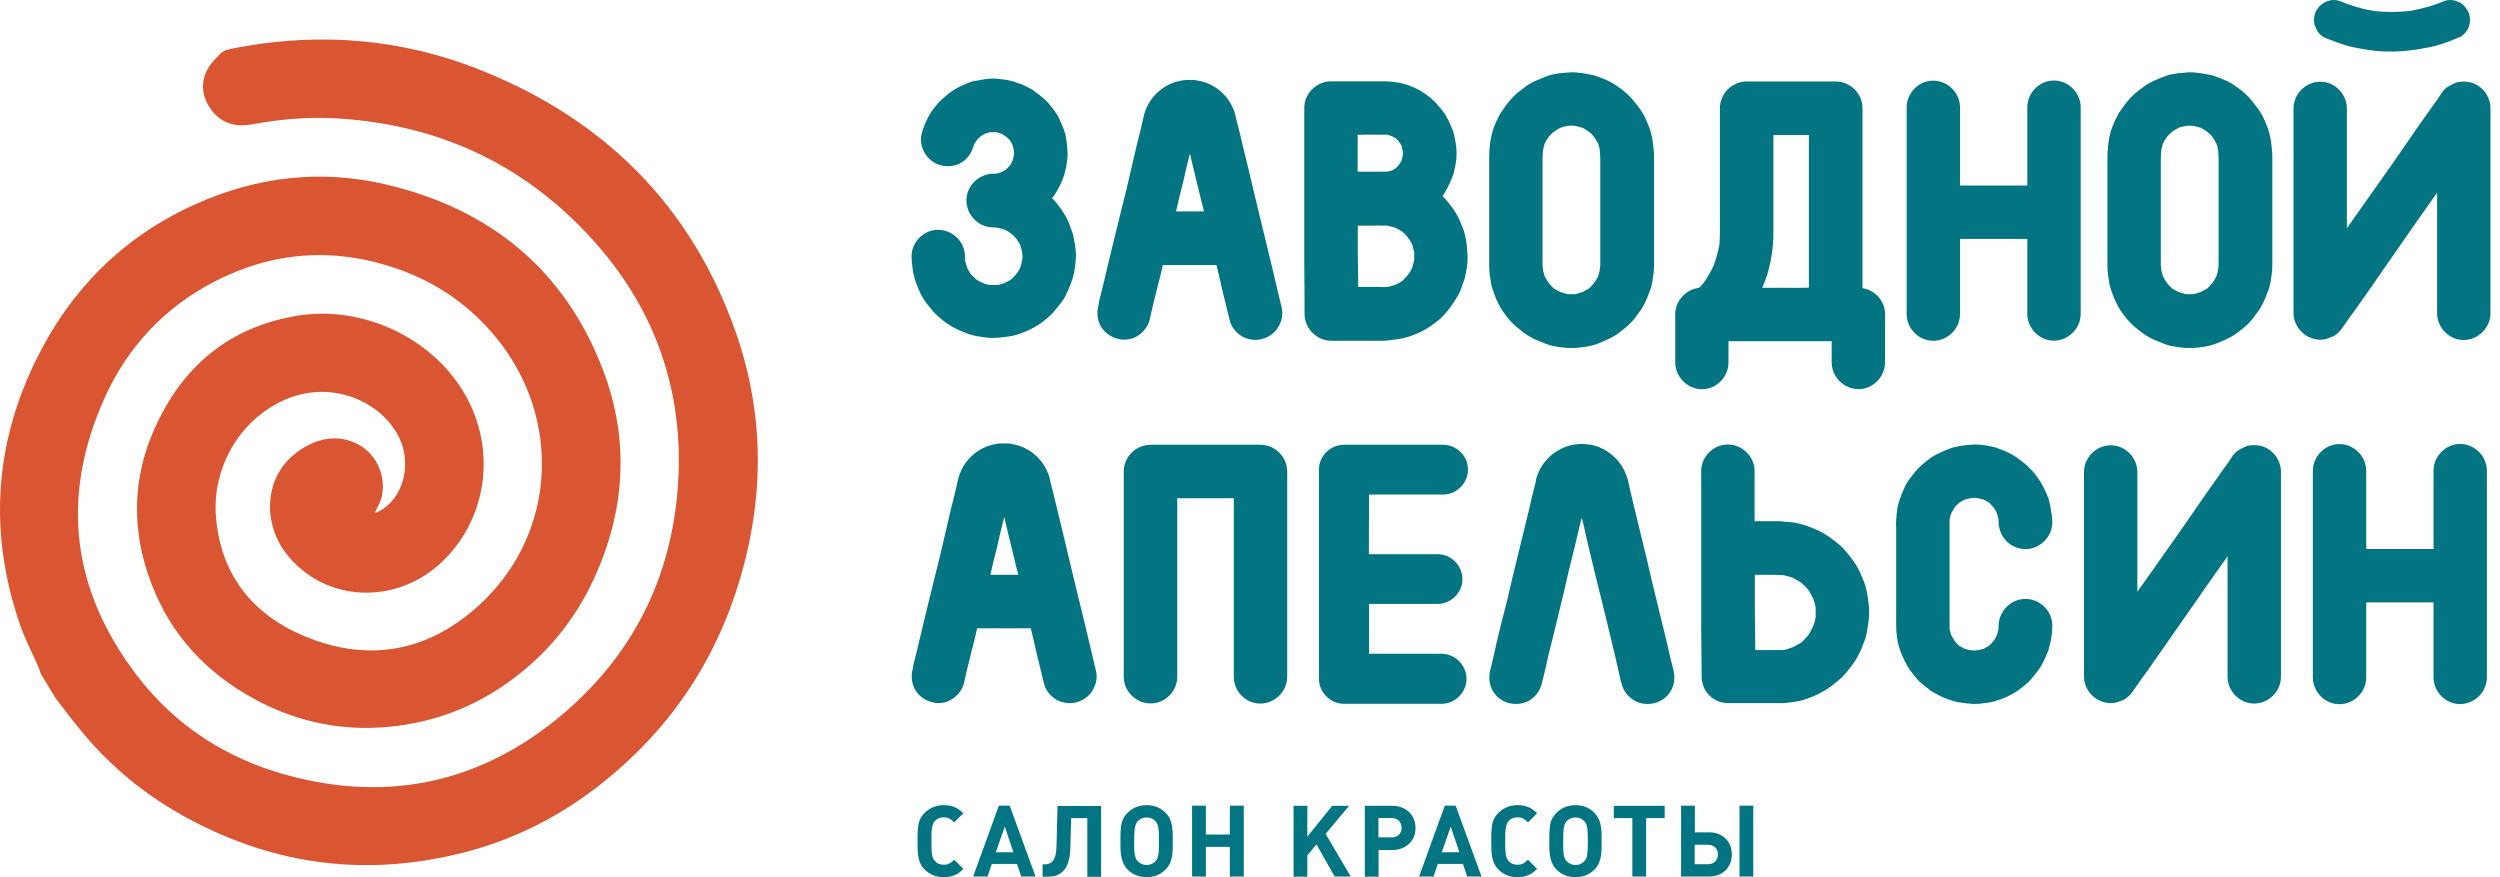 <?xml version="1.0" encoding="UTF-8"?> <svg xmlns="http://www.w3.org/2000/svg" width="114" height="40" viewBox="0 0 114 40" fill="none"> <path d="M2.516 31.81C2.298 31.448 2.081 31.086 1.863 30.729C1.827 30.621 1.797 30.512 1.749 30.409C1.465 29.757 1.126 29.117 0.897 28.44C-0.492 24.37 -0.275 20.378 1.598 16.506C3.18 13.239 5.596 10.793 8.936 9.301C11.738 8.045 14.661 7.713 17.633 8.419C22.349 9.536 25.756 12.296 27.501 16.881C28.709 20.057 28.516 23.246 27.109 26.338C26.209 28.313 24.868 29.926 23.086 31.176C21.588 32.227 19.94 32.861 18.14 33.097C15.833 33.399 13.646 32.988 11.605 31.877C9.407 30.687 7.794 28.954 6.9 26.604C5.994 24.225 6.012 21.833 7.063 19.508C8.338 16.681 10.476 14.894 13.592 14.392C16.437 13.933 19.632 15.31 21.172 17.931C22.676 20.492 22.235 23.76 20.024 25.741C18.019 27.54 14.867 27.504 13.085 25.288C12.016 23.953 12.004 21.887 13.393 20.74C14.268 20.015 15.362 19.713 16.395 20.299C17.391 20.867 17.777 22.244 17.174 23.204C17.143 23.246 17.131 23.301 17.095 23.397C17.204 23.349 17.264 23.331 17.312 23.301C18.394 22.715 18.786 21.175 18.212 19.973C17.415 18.306 15.06 17.231 12.849 18.294C10.874 19.236 9.666 21.38 9.848 23.572C10.065 26.212 11.514 28.024 13.894 29.014C16.926 30.276 19.716 29.66 22.047 27.407C25.357 24.207 25.599 19.091 22.682 15.467C21.468 13.957 19.928 12.882 18.092 12.248C15.223 11.258 12.427 11.463 9.745 12.858C7.486 14.036 5.819 15.824 4.774 18.137C2.745 22.642 3.252 26.894 6.254 30.814C7.999 33.091 10.319 34.589 13.079 35.343C17.784 36.63 22.053 35.658 25.738 32.499C29.059 29.654 30.787 25.94 30.944 21.561C31.089 17.472 29.724 13.885 26.97 10.871C23.799 7.398 19.813 5.605 15.12 5.387C13.888 5.333 12.662 5.454 11.448 5.677C10.681 5.816 10.017 5.587 9.576 4.922C9.189 4.348 9.147 3.714 9.491 3.104C9.636 2.845 9.878 2.645 10.077 2.416C10.15 2.374 10.222 2.331 10.294 2.283C10.518 2.235 10.741 2.18 10.965 2.144C14.691 1.468 18.339 1.782 21.854 3.171C27.507 5.411 31.493 9.331 33.535 15.105C34.67 18.312 34.851 21.61 34.121 24.931C33.124 29.473 30.799 33.187 27.078 36.002C25.152 37.457 23.014 38.46 20.664 38.991C16.304 39.988 12.173 39.348 8.283 37.161C6.459 36.135 4.883 34.812 3.572 33.169C3.21 32.728 2.866 32.269 2.516 31.81Z" fill="#DA5532"></path> <path d="M41.966 13.366C41.881 13.172 41.785 12.955 41.718 12.743C41.688 12.629 41.652 12.496 41.634 12.387C41.604 12.158 41.567 11.928 41.567 11.687C41.567 11.034 42.123 10.479 42.775 10.479C43.446 10.479 44.001 11.034 44.001 11.687C44.001 11.753 44.001 11.801 44.001 11.868C44.032 11.982 44.068 12.097 44.098 12.194C44.146 12.309 44.213 12.405 44.261 12.49C44.346 12.574 44.424 12.653 44.509 12.737C44.605 12.804 44.702 12.852 44.805 12.9C44.901 12.949 45.016 12.967 45.131 12.997C45.245 12.997 45.36 12.997 45.493 12.997C45.608 12.967 45.705 12.949 45.819 12.9C45.916 12.852 46.013 12.804 46.115 12.737C46.2 12.653 46.278 12.574 46.345 12.49C46.411 12.405 46.477 12.309 46.526 12.194C46.556 12.097 46.592 11.982 46.61 11.868C46.629 11.753 46.629 11.638 46.61 11.524C46.592 11.409 46.562 11.294 46.526 11.179C46.477 11.083 46.411 10.986 46.345 10.883C46.278 10.799 46.2 10.72 46.115 10.654C46.019 10.587 45.922 10.521 45.819 10.473C45.705 10.442 45.608 10.406 45.493 10.388C45.427 10.388 45.36 10.37 45.312 10.37C45.119 10.37 44.919 10.322 44.738 10.237C44.346 10.026 44.068 9.615 44.068 9.144C44.068 8.473 44.623 7.936 45.294 7.918C45.324 7.918 45.378 7.918 45.427 7.918C45.511 7.9 45.572 7.888 45.656 7.851C45.741 7.821 45.801 7.767 45.868 7.737C45.934 7.67 45.982 7.622 46.049 7.555C46.097 7.489 46.133 7.423 46.163 7.344C46.194 7.26 46.212 7.181 46.23 7.096C46.248 7.012 46.248 6.933 46.23 6.849C46.212 6.764 46.2 6.686 46.163 6.601C46.133 6.535 46.097 6.456 46.049 6.39C45.982 6.323 45.934 6.275 45.868 6.227C45.801 6.178 45.735 6.13 45.656 6.094C45.572 6.064 45.511 6.046 45.427 6.027C45.33 6.027 45.245 6.027 45.167 6.027C45.082 6.046 45.004 6.058 44.919 6.094C44.853 6.124 44.774 6.178 44.708 6.227C44.66 6.275 44.593 6.323 44.545 6.39C44.497 6.456 44.448 6.535 44.412 6.601C44.412 6.631 44.394 6.65 44.382 6.686C44.297 6.994 44.104 7.26 43.826 7.423C43.548 7.586 43.204 7.616 42.896 7.537C42.262 7.374 41.851 6.674 42.044 6.034C42.111 5.804 42.208 5.575 42.322 5.345C42.437 5.134 42.582 4.934 42.745 4.741C42.83 4.644 42.908 4.56 43.005 4.481C43.168 4.336 43.349 4.185 43.542 4.071C43.736 3.956 43.953 3.859 44.164 3.775C44.279 3.726 44.412 3.69 44.539 3.678C44.768 3.63 44.998 3.594 45.239 3.581C45.469 3.581 45.698 3.612 45.928 3.648C46.061 3.678 46.176 3.696 46.29 3.745C46.502 3.811 46.713 3.889 46.912 4.004C47.027 4.053 47.124 4.119 47.22 4.197C47.383 4.33 47.565 4.457 47.728 4.62C47.873 4.765 48.006 4.946 48.138 5.128C48.205 5.224 48.271 5.339 48.32 5.454C48.404 5.647 48.501 5.864 48.567 6.076C48.616 6.287 48.652 6.517 48.664 6.746C48.682 6.879 48.682 7.006 48.682 7.139C48.652 7.368 48.634 7.598 48.567 7.827C48.519 8.039 48.422 8.25 48.338 8.449C48.289 8.564 48.223 8.661 48.157 8.775C48.108 8.86 48.042 8.957 47.975 9.035C48.157 9.216 48.32 9.428 48.465 9.657C48.531 9.754 48.597 9.851 48.646 9.965C48.742 10.159 48.827 10.376 48.893 10.587C48.942 10.702 48.96 10.835 48.978 10.944C49.026 11.173 49.062 11.403 49.062 11.632C49.062 11.88 49.032 12.103 48.996 12.333C48.978 12.447 48.948 12.58 48.911 12.695C48.845 12.906 48.767 13.118 48.664 13.317C48.615 13.432 48.567 13.547 48.501 13.643C48.368 13.825 48.241 14 48.09 14.169C48.024 14.265 47.927 14.35 47.843 14.428C47.583 14.658 47.305 14.869 46.991 15.014C46.683 15.159 46.357 15.292 46.013 15.341C45.783 15.371 45.553 15.407 45.324 15.407C45.094 15.425 44.865 15.377 44.623 15.341C44.279 15.292 43.953 15.159 43.645 15.014C43.337 14.882 43.059 14.67 42.793 14.441C42.709 14.356 42.612 14.277 42.546 14.193C42.401 14.012 42.25 13.849 42.135 13.668C42.081 13.577 42.014 13.48 41.966 13.366Z" fill="#037482"></path> <path d="M50.935 15.437C50.627 15.353 50.361 15.159 50.198 14.882C50.035 14.585 50.005 14.259 50.083 13.951C50.101 13.885 50.113 13.819 50.113 13.758C50.21 13.384 50.307 13.009 50.391 12.629C50.536 12.007 50.687 11.403 50.832 10.799C51.013 10.08 51.176 9.379 51.358 8.673C51.521 8.002 51.666 7.32 51.829 6.65C51.943 6.227 52.04 5.798 52.137 5.375C52.155 5.327 52.167 5.279 52.167 5.23C52.185 5.2 52.185 5.182 52.197 5.146C52.427 4.397 53.079 3.805 53.864 3.678C53.979 3.648 54.075 3.648 54.172 3.648C54.22 3.648 54.269 3.648 54.317 3.648C54.432 3.648 54.528 3.648 54.625 3.678C55.44 3.811 56.093 4.415 56.322 5.2C56.322 5.23 56.34 5.266 56.34 5.297C56.358 5.327 56.358 5.345 56.358 5.381C56.407 5.544 56.443 5.726 56.491 5.889C56.636 6.511 56.787 7.115 56.932 7.719C57.095 8.437 57.276 9.138 57.439 9.844C57.602 10.515 57.766 11.185 57.929 11.856C58.043 12.363 58.176 12.87 58.285 13.36C58.333 13.553 58.382 13.77 58.43 13.963C58.514 14.271 58.478 14.598 58.297 14.893C58.152 15.171 57.874 15.365 57.578 15.449C57.27 15.546 56.926 15.498 56.63 15.334C56.37 15.171 56.141 14.912 56.074 14.598C56.056 14.531 56.044 14.483 56.026 14.416C55.942 14.042 55.845 13.668 55.748 13.275C55.664 12.882 55.567 12.472 55.471 12.085C55.44 12.085 55.404 12.085 55.374 12.085C54.685 12.085 54.003 12.085 53.302 12.085C53.218 12.085 53.121 12.085 53.025 12.085C52.994 12.23 52.958 12.363 52.928 12.508C52.795 13.015 52.68 13.504 52.553 14.012C52.505 14.205 52.469 14.404 52.42 14.598C52.336 14.906 52.125 15.171 51.847 15.334C51.587 15.485 51.243 15.54 50.935 15.437ZM54.788 9.639C54.818 9.639 54.855 9.639 54.903 9.639C54.873 9.524 54.855 9.428 54.818 9.313C54.655 8.643 54.492 7.972 54.329 7.302C54.311 7.205 54.281 7.109 54.263 6.994C54.148 7.453 54.033 7.906 53.936 8.365C53.822 8.788 53.725 9.216 53.628 9.639C54.021 9.639 54.395 9.639 54.788 9.639Z" fill="#037482"></path> <path d="M59.475 12.043C59.475 11.832 59.475 11.602 59.475 11.391C59.475 10.865 59.475 10.346 59.475 9.82C59.475 9.083 59.475 8.365 59.475 7.646C59.475 7.012 59.475 6.372 59.475 5.75C59.475 5.472 59.475 5.194 59.475 4.916C59.475 4.264 60.031 3.708 60.701 3.708C61.16 3.708 61.613 3.708 62.09 3.708C62.386 3.708 62.676 3.708 62.99 3.708C63.038 3.708 63.087 3.708 63.135 3.708C63.364 3.708 63.594 3.738 63.823 3.775C63.956 3.805 64.071 3.841 64.18 3.871C64.391 3.956 64.602 4.034 64.784 4.149C64.977 4.264 65.158 4.397 65.321 4.542C65.406 4.626 65.502 4.705 65.569 4.801C65.714 4.965 65.865 5.146 65.961 5.327C66.076 5.52 66.155 5.738 66.239 5.931C66.287 6.064 66.324 6.178 66.336 6.293C66.384 6.523 66.42 6.764 66.42 6.994C66.42 7.223 66.39 7.453 66.336 7.682C66.318 7.797 66.287 7.93 66.239 8.039C66.155 8.25 66.076 8.449 65.961 8.643C65.913 8.739 65.847 8.836 65.78 8.939C65.78 8.939 65.78 8.939 65.798 8.957C65.943 9.102 66.076 9.283 66.221 9.464C66.287 9.561 66.354 9.657 66.414 9.76C66.529 9.953 66.608 10.171 66.692 10.364C66.74 10.479 66.777 10.593 66.807 10.726C66.855 10.938 66.891 11.185 66.903 11.415C66.922 11.53 66.922 11.662 66.922 11.789C66.922 12.019 66.891 12.248 66.837 12.478C66.819 12.611 66.789 12.725 66.74 12.84C66.674 13.052 66.596 13.263 66.493 13.462C66.426 13.577 66.36 13.674 66.299 13.77C66.118 14.048 65.907 14.326 65.647 14.555C65.388 14.767 65.11 14.978 64.796 15.129C64.47 15.274 64.162 15.407 63.799 15.455C63.551 15.485 63.31 15.54 63.05 15.54C62.803 15.54 62.561 15.54 62.313 15.54C61.776 15.54 61.251 15.54 60.713 15.54C60.387 15.54 60.079 15.407 59.849 15.177C59.62 14.948 59.487 14.64 59.487 14.314C59.487 14.217 59.487 14.12 59.487 14.036C59.493 13.366 59.475 12.695 59.475 12.043ZM61.909 6.148C61.909 6.215 61.909 6.281 61.909 6.36C61.909 6.849 61.909 7.338 61.909 7.827C62.09 7.827 62.253 7.827 62.434 7.827C62.646 7.827 62.875 7.827 63.087 7.827C63.105 7.827 63.117 7.827 63.135 7.827C63.183 7.827 63.219 7.827 63.25 7.827C63.316 7.809 63.395 7.797 63.461 7.779C63.527 7.749 63.594 7.694 63.654 7.664C63.703 7.616 63.751 7.568 63.799 7.501C63.829 7.453 63.884 7.386 63.914 7.32C63.932 7.253 63.944 7.175 63.962 7.109C63.98 7.024 63.98 6.945 63.962 6.879C63.944 6.795 63.932 6.734 63.914 6.65C63.884 6.583 63.829 6.535 63.799 6.468C63.751 6.42 63.703 6.354 63.654 6.305C63.588 6.275 63.521 6.239 63.461 6.209C63.395 6.178 63.316 6.16 63.25 6.142C63.153 6.142 63.038 6.142 62.942 6.142C62.73 6.142 62.501 6.142 62.289 6.142C62.169 6.148 62.042 6.148 61.909 6.148ZM64.198 12.532C64.282 12.435 64.331 12.339 64.391 12.224C64.421 12.109 64.457 11.976 64.488 11.868C64.488 11.735 64.488 11.62 64.488 11.493C64.457 11.379 64.421 11.246 64.391 11.137C64.325 11.022 64.276 10.926 64.198 10.829C64.131 10.732 64.035 10.648 63.95 10.569C63.853 10.503 63.739 10.436 63.642 10.388C63.509 10.358 63.395 10.322 63.286 10.291C63.237 10.291 63.201 10.291 63.171 10.291C63.153 10.291 63.141 10.291 63.141 10.291C63.111 10.291 63.074 10.291 63.044 10.291C62.851 10.273 62.67 10.291 62.489 10.291C62.295 10.291 62.114 10.291 61.915 10.291C61.915 10.358 61.915 10.436 61.915 10.503C61.915 10.895 61.915 11.288 61.915 11.662C61.915 12.019 61.933 12.381 61.933 12.737C61.933 12.852 61.933 12.967 61.933 13.082C62.211 13.082 62.489 13.082 62.748 13.082C62.929 13.082 63.111 13.1 63.286 13.082C63.401 13.052 63.533 13.015 63.642 12.985C63.739 12.937 63.853 12.87 63.95 12.804C64.029 12.713 64.131 12.629 64.198 12.532Z" fill="#037482"></path> <path d="M72.9 15.655C72.574 15.787 72.212 15.836 71.856 15.866C71.723 15.866 71.596 15.866 71.463 15.866C71.234 15.848 71.004 15.818 70.775 15.769C70.66 15.739 70.545 15.703 70.43 15.655C70.219 15.57 70.007 15.491 69.808 15.377C69.712 15.328 69.597 15.262 69.5 15.183C69.337 15.051 69.156 14.924 68.993 14.761C68.848 14.616 68.697 14.434 68.57 14.253C68.504 14.157 68.437 14.06 68.377 13.945C68.28 13.752 68.184 13.553 68.117 13.341C68.069 13.227 68.033 13.094 68.002 12.979C67.954 12.701 67.906 12.405 67.906 12.115C67.906 11.982 67.906 11.868 67.906 11.741C67.906 11.119 67.906 10.515 67.906 9.893C67.906 9.204 67.906 8.504 67.906 7.821C67.906 7.61 67.906 7.398 67.906 7.187C67.906 6.879 67.936 6.583 67.99 6.275C68.057 5.931 68.184 5.605 68.353 5.297C68.401 5.182 68.467 5.085 68.546 4.989C68.661 4.807 68.806 4.626 68.957 4.463C69.041 4.379 69.12 4.3 69.216 4.216C69.397 4.083 69.561 3.938 69.754 3.823C69.947 3.708 70.146 3.63 70.358 3.545C70.473 3.497 70.587 3.449 70.714 3.412C70.944 3.364 71.173 3.328 71.403 3.316C71.535 3.298 71.662 3.298 71.795 3.298C72.025 3.316 72.254 3.346 72.484 3.394C72.599 3.412 72.731 3.443 72.846 3.491C73.172 3.606 73.498 3.738 73.776 3.95C74.054 4.143 74.314 4.361 74.525 4.638C74.67 4.82 74.803 4.983 74.918 5.176C75.032 5.369 75.111 5.587 75.195 5.78C75.328 6.124 75.377 6.48 75.407 6.825C75.425 6.97 75.425 7.121 75.425 7.247C75.425 7.821 75.425 8.389 75.425 8.945C75.425 9.663 75.425 10.364 75.425 11.07C75.425 11.433 75.425 11.771 75.425 12.115C75.425 12.375 75.377 12.641 75.341 12.882C75.31 13.027 75.274 13.178 75.208 13.323C75.093 13.649 74.96 13.957 74.749 14.235C74.616 14.416 74.489 14.598 74.326 14.761C74.181 14.906 74 15.039 73.819 15.183C73.535 15.389 73.227 15.522 72.9 15.655ZM71.838 13.414C71.952 13.384 72.049 13.347 72.164 13.317C72.26 13.269 72.357 13.203 72.46 13.154C72.544 13.07 72.623 12.991 72.689 12.906C72.755 12.81 72.822 12.713 72.87 12.611C72.9 12.514 72.937 12.399 72.955 12.284C72.955 12.218 72.973 12.17 72.973 12.103C72.973 11.989 72.973 11.874 72.973 11.777C72.973 11.173 72.973 10.569 72.973 9.947C72.973 9.259 72.973 8.558 72.973 7.876C72.973 7.646 72.973 7.435 72.973 7.205C72.973 7.09 72.955 6.976 72.955 6.861C72.937 6.746 72.906 6.631 72.87 6.535C72.822 6.438 72.755 6.342 72.689 6.239C72.623 6.154 72.544 6.076 72.46 6.009C72.363 5.943 72.266 5.876 72.164 5.828C72.049 5.798 71.952 5.762 71.838 5.744C71.705 5.725 71.59 5.725 71.475 5.744C71.36 5.762 71.246 5.792 71.149 5.828C71.052 5.876 70.956 5.943 70.853 6.009C70.769 6.076 70.69 6.154 70.624 6.239C70.557 6.335 70.491 6.432 70.442 6.535C70.412 6.631 70.376 6.746 70.358 6.861C70.34 7.024 70.34 7.187 70.34 7.35C70.34 7.954 70.34 8.558 70.34 9.162C70.34 9.863 70.34 10.551 70.34 11.252C70.34 11.481 70.34 11.693 70.34 11.922C70.34 12.037 70.34 12.17 70.358 12.284C70.376 12.399 70.406 12.514 70.442 12.611C70.491 12.707 70.557 12.804 70.624 12.906C70.69 12.991 70.769 13.07 70.853 13.154C70.95 13.203 71.046 13.269 71.149 13.317C71.246 13.347 71.36 13.384 71.475 13.414C71.59 13.414 71.705 13.414 71.838 13.414Z" fill="#037482"></path> <path d="M76.391 16.518C76.391 16.337 76.391 16.162 76.391 15.981C76.391 15.425 76.391 14.887 76.391 14.332C76.391 13.71 76.881 13.19 77.484 13.124C77.551 13.057 77.617 12.979 77.678 12.913C77.859 12.653 78.022 12.375 78.149 12.097C78.264 11.789 78.342 11.475 78.409 11.149C78.409 11.131 78.409 11.101 78.409 11.083C78.439 10.69 78.427 10.297 78.427 9.905C78.427 9.253 78.427 8.582 78.427 7.93C78.427 7.241 78.427 6.559 78.427 5.889C78.427 5.562 78.427 5.254 78.427 4.94C78.427 4.27 78.982 3.714 79.653 3.714C79.9 3.714 80.142 3.714 80.389 3.714C81.09 3.714 81.797 3.714 82.479 3.714C82.89 3.714 83.295 3.714 83.705 3.714C84.376 3.714 84.931 4.27 84.931 4.94C84.931 4.958 84.931 4.989 84.931 5.007C84.931 5.333 84.931 5.659 84.931 5.973C84.931 6.577 84.931 7.163 84.931 7.767C84.931 8.486 84.931 9.204 84.931 9.941C84.931 10.63 84.931 11.33 84.931 12.031C84.931 12.393 84.931 12.768 84.931 13.142C85.505 13.227 85.958 13.728 85.958 14.332C85.958 14.513 85.958 14.694 85.958 14.869C85.958 15.425 85.958 15.963 85.958 16.518C85.958 17.189 85.402 17.744 84.75 17.744C84.08 17.744 83.524 17.189 83.524 16.518C83.524 16.337 83.524 16.162 83.524 15.981C83.524 15.836 83.524 15.703 83.524 15.558C83.162 15.558 82.787 15.558 82.431 15.558C81.694 15.558 80.975 15.558 80.257 15.558C79.767 15.558 79.29 15.558 78.819 15.558C78.819 15.884 78.819 16.192 78.819 16.524C78.819 17.195 78.264 17.75 77.611 17.75C76.947 17.744 76.391 17.189 76.391 16.518ZM82.485 13.118C82.485 12.544 82.485 11.976 82.485 11.403C82.485 10.684 82.485 9.965 82.485 9.247C82.485 8.546 82.485 7.839 82.485 7.139C82.485 6.813 82.485 6.486 82.485 6.16C81.948 6.16 81.404 6.16 80.867 6.16C80.867 6.795 80.867 7.453 80.867 8.105C80.867 8.739 80.867 9.379 80.867 10.032C80.867 10.195 80.867 10.376 80.867 10.557C80.867 10.587 80.867 10.624 80.867 10.654C80.867 10.998 80.837 11.324 80.782 11.668C80.734 11.964 80.667 12.242 80.589 12.52C80.522 12.713 80.444 12.931 80.359 13.124C80.933 13.124 81.519 13.124 82.105 13.124C82.244 13.118 82.358 13.118 82.485 13.118Z" fill="#037482"></path> <path d="M86.943 14.314C86.943 14.284 86.943 14.247 86.943 14.217C86.943 13.873 86.943 13.529 86.943 13.172C86.943 12.568 86.943 11.964 86.943 11.36C86.943 10.624 86.943 9.905 86.943 9.186C86.943 8.486 86.943 7.779 86.943 7.096C86.943 6.571 86.943 6.052 86.943 5.526C86.943 5.315 86.943 5.103 86.943 4.904C86.943 4.234 87.498 3.678 88.15 3.678C88.821 3.678 89.377 4.234 89.377 4.904C89.377 4.934 89.377 4.971 89.377 5.001C89.377 5.345 89.377 5.689 89.377 6.046C89.377 6.65 89.377 7.253 89.377 7.857C89.377 8.051 89.377 8.25 89.377 8.461C89.522 8.461 89.672 8.461 89.817 8.461C90.536 8.461 91.237 8.461 91.956 8.461C92.118 8.461 92.282 8.461 92.445 8.461C92.445 8.002 92.445 7.549 92.445 7.09C92.445 6.565 92.445 6.046 92.445 5.52C92.445 5.309 92.445 5.097 92.445 4.898C92.445 4.228 93 3.672 93.653 3.672C94.323 3.672 94.879 4.228 94.879 4.898C94.879 4.928 94.879 4.964 94.879 4.995C94.879 5.339 94.879 5.683 94.879 6.04C94.879 6.643 94.879 7.247 94.879 7.851C94.879 8.588 94.879 9.307 94.879 10.026C94.879 10.726 94.879 11.433 94.879 12.115C94.879 12.641 94.879 13.16 94.879 13.686C94.879 13.897 94.879 14.108 94.879 14.308C94.879 14.978 94.323 15.534 93.653 15.534C93 15.534 92.445 14.978 92.445 14.308C92.445 14.277 92.445 14.241 92.445 14.211C92.445 13.867 92.445 13.523 92.445 13.166C92.445 12.562 92.445 11.958 92.445 11.354C92.445 11.191 92.445 11.046 92.445 10.895C92.137 10.895 91.823 10.895 91.515 10.895C90.796 10.895 90.095 10.895 89.377 10.895C89.377 11.306 89.377 11.711 89.377 12.121C89.377 12.647 89.377 13.166 89.377 13.692C89.377 13.903 89.377 14.114 89.377 14.314C89.377 14.984 88.821 15.54 88.15 15.54C87.498 15.54 86.943 14.984 86.943 14.314Z" fill="#037482"></path> <path d="M101.093 15.655C100.767 15.787 100.405 15.836 100.049 15.866C99.916 15.866 99.789 15.866 99.656 15.866C99.426 15.848 99.197 15.818 98.967 15.769C98.853 15.739 98.738 15.703 98.623 15.655C98.412 15.57 98.2 15.491 98.001 15.377C97.904 15.328 97.79 15.262 97.693 15.183C97.53 15.051 97.349 14.924 97.186 14.761C97.041 14.616 96.89 14.434 96.763 14.253C96.697 14.157 96.63 14.06 96.57 13.945C96.473 13.752 96.376 13.553 96.31 13.341C96.262 13.227 96.225 13.094 96.195 12.979C96.147 12.701 96.099 12.405 96.099 12.115C96.099 11.982 96.099 11.868 96.099 11.741C96.099 11.119 96.099 10.515 96.099 9.893C96.099 9.204 96.099 8.504 96.099 7.821C96.099 7.61 96.099 7.398 96.099 7.187C96.099 6.879 96.129 6.583 96.183 6.275C96.25 5.931 96.376 5.605 96.546 5.297C96.594 5.182 96.66 5.085 96.739 4.989C96.854 4.807 96.999 4.626 97.15 4.463C97.234 4.379 97.313 4.3 97.409 4.216C97.59 4.083 97.754 3.938 97.947 3.823C98.14 3.708 98.339 3.63 98.551 3.545C98.665 3.497 98.78 3.449 98.907 3.412C99.136 3.364 99.366 3.328 99.596 3.316C99.728 3.298 99.855 3.298 99.988 3.298C100.218 3.316 100.447 3.346 100.677 3.394C100.791 3.412 100.924 3.443 101.039 3.491C101.365 3.606 101.691 3.738 101.969 3.95C102.247 4.143 102.507 4.361 102.718 4.638C102.863 4.82 102.996 4.983 103.111 5.176C103.225 5.369 103.304 5.587 103.388 5.78C103.521 6.124 103.57 6.48 103.6 6.825C103.618 6.97 103.618 7.121 103.618 7.247C103.618 7.821 103.618 8.389 103.618 8.945C103.618 9.663 103.618 10.364 103.618 11.07C103.618 11.433 103.618 11.771 103.618 12.115C103.618 12.375 103.57 12.641 103.533 12.882C103.503 13.027 103.467 13.178 103.4 13.323C103.286 13.649 103.153 13.957 102.941 14.235C102.809 14.416 102.682 14.598 102.519 14.761C102.374 14.906 102.193 15.039 102.011 15.183C101.727 15.389 101.419 15.522 101.093 15.655ZM100.03 13.414C100.145 13.384 100.242 13.347 100.357 13.317C100.453 13.269 100.55 13.203 100.652 13.154C100.737 13.07 100.816 12.991 100.882 12.906C100.948 12.81 101.015 12.713 101.063 12.611C101.093 12.514 101.13 12.399 101.148 12.284C101.148 12.218 101.166 12.17 101.166 12.103C101.166 11.989 101.166 11.874 101.166 11.777C101.166 11.173 101.166 10.569 101.166 9.947C101.166 9.259 101.166 8.558 101.166 7.876C101.166 7.646 101.166 7.435 101.166 7.205C101.166 7.09 101.148 6.976 101.148 6.861C101.13 6.746 101.099 6.631 101.063 6.535C101.015 6.438 100.948 6.342 100.882 6.239C100.816 6.154 100.737 6.076 100.652 6.009C100.556 5.943 100.459 5.876 100.357 5.828C100.242 5.798 100.145 5.762 100.03 5.744C99.897 5.725 99.783 5.725 99.668 5.744C99.553 5.762 99.439 5.792 99.342 5.828C99.245 5.876 99.149 5.943 99.046 6.009C98.961 6.076 98.883 6.154 98.816 6.239C98.75 6.335 98.684 6.432 98.635 6.535C98.605 6.631 98.569 6.746 98.551 6.861C98.533 7.024 98.533 7.187 98.533 7.35C98.533 7.954 98.533 8.558 98.533 9.162C98.533 9.863 98.533 10.551 98.533 11.252C98.533 11.481 98.533 11.693 98.533 11.922C98.533 12.037 98.533 12.17 98.551 12.284C98.569 12.399 98.599 12.514 98.635 12.611C98.684 12.707 98.75 12.804 98.816 12.906C98.883 12.991 98.961 13.07 99.046 13.154C99.143 13.203 99.239 13.269 99.342 13.317C99.439 13.347 99.553 13.384 99.668 13.414C99.789 13.414 99.897 13.414 100.03 13.414Z" fill="#037482"></path> <path d="M109.047 11.765L107.954 13.335C107.694 13.71 107.429 14.084 107.151 14.465L106.855 14.887C106.74 15.069 106.607 15.214 106.414 15.328L106.118 15.443C105.907 15.51 105.695 15.51 105.484 15.443C104.958 15.298 104.584 14.809 104.584 14.265V14.199V13.221V11.427V9.271V7.163V5.581V4.952C104.584 4.282 105.14 3.726 105.81 3.726C106.462 3.726 107.018 4.282 107.018 4.952V5.019V5.997V7.791V9.965V10.406L107.851 9.228L109.108 7.447L110.201 5.864L110.986 4.753C111.101 4.608 111.197 4.457 111.294 4.312C111.391 4.131 111.542 3.986 111.735 3.889L112.013 3.757C112.242 3.708 112.454 3.708 112.665 3.757C113.19 3.902 113.565 4.391 113.565 4.934V5.019V6.015V7.809V9.983V12.073V13.655V14.277C113.565 14.948 113.009 15.504 112.339 15.504C111.687 15.504 111.131 14.948 111.131 14.277V14.193V13.196V11.403V9.228V8.788L110.297 9.965L109.047 11.765ZM105.55 1.148C105.484 0.9 105.52 0.658 105.647 0.447C105.762 0.254 105.955 0.103 106.184 0.036C106.329 -0.012 106.492 -0.012 106.656 0.036C106.686 0.054 106.722 0.066 106.752 0.066C107.241 0.278 107.767 0.423 108.286 0.507C108.794 0.556 109.313 0.556 109.838 0.507C110.412 0.411 110.968 0.26 111.487 0.036C111.65 -0.012 111.813 -0.012 111.976 0.036C112.043 0.066 112.109 0.085 112.188 0.121C112.381 0.254 112.532 0.447 112.598 0.658C112.665 0.906 112.629 1.148 112.514 1.359C112.429 1.492 112.321 1.607 112.188 1.685C112.103 1.703 112.043 1.733 111.976 1.77C111.517 1.963 111.064 2.114 110.569 2.192C109.85 2.337 109.102 2.386 108.365 2.325C107.954 2.277 107.549 2.21 107.139 2.114C106.728 1.999 106.335 1.854 105.949 1.691C105.816 1.607 105.719 1.498 105.641 1.365C105.617 1.28 105.581 1.214 105.55 1.148Z" fill="#037482"></path> <path d="M42.468 32.01C42.16 31.925 41.894 31.732 41.731 31.454C41.568 31.158 41.537 30.832 41.616 30.524C41.634 30.457 41.646 30.391 41.646 30.331C41.743 29.956 41.839 29.582 41.924 29.201C42.069 28.579 42.22 27.975 42.365 27.371C42.546 26.653 42.709 25.952 42.89 25.245C43.053 24.575 43.198 23.892 43.361 23.222C43.476 22.799 43.573 22.37 43.669 21.948C43.688 21.899 43.7 21.851 43.7 21.803C43.718 21.773 43.718 21.755 43.73 21.718C43.959 20.969 44.611 20.378 45.397 20.251C45.511 20.221 45.608 20.221 45.705 20.221C45.753 20.221 45.801 20.221 45.85 20.221C45.964 20.221 46.061 20.221 46.158 20.251C46.973 20.384 47.625 20.988 47.855 21.767C47.855 21.797 47.873 21.833 47.873 21.863C47.891 21.893 47.891 21.912 47.891 21.948C47.939 22.111 47.976 22.292 48.024 22.455C48.169 23.077 48.32 23.681 48.465 24.285C48.628 25.004 48.809 25.704 48.972 26.411C49.135 27.081 49.298 27.752 49.461 28.422C49.576 28.93 49.709 29.437 49.818 29.926C49.866 30.119 49.914 30.337 49.963 30.53C50.047 30.838 50.011 31.164 49.83 31.46C49.685 31.738 49.407 31.931 49.111 32.016C48.803 32.112 48.459 32.064 48.163 31.901C47.903 31.738 47.674 31.478 47.607 31.164C47.589 31.098 47.577 31.049 47.559 30.983C47.474 30.608 47.378 30.234 47.281 29.841C47.197 29.449 47.1 29.038 47.003 28.652C46.973 28.652 46.937 28.652 46.907 28.652C46.218 28.652 45.536 28.652 44.835 28.652C44.75 28.652 44.654 28.652 44.557 28.652C44.527 28.797 44.491 28.93 44.461 29.075C44.328 29.582 44.213 30.071 44.086 30.578C44.038 30.772 44.002 30.971 43.953 31.164C43.869 31.472 43.657 31.738 43.38 31.901C43.12 32.058 42.776 32.112 42.468 32.01ZM46.321 26.212C46.351 26.212 46.387 26.212 46.435 26.212C46.405 26.097 46.387 26 46.351 25.886C46.188 25.215 46.025 24.545 45.862 23.874C45.844 23.778 45.813 23.681 45.795 23.566C45.681 24.025 45.566 24.478 45.469 24.937C45.354 25.36 45.258 25.789 45.161 26.212C45.554 26.212 45.928 26.212 46.321 26.212Z" fill="#037482"></path> <path d="M52.469 32.076C51.798 32.076 51.243 31.52 51.243 30.868C51.243 30.838 51.243 30.802 51.243 30.784C51.243 30.439 51.243 30.095 51.243 29.769C51.243 29.165 51.243 28.561 51.243 27.957C51.243 27.238 51.243 26.502 51.243 25.783C51.243 25.082 51.243 24.394 51.243 23.693C51.243 23.168 51.243 22.648 51.243 22.123C51.243 21.912 51.243 21.7 51.243 21.489C51.243 20.837 51.798 20.281 52.469 20.281C52.535 20.281 52.584 20.281 52.65 20.281C53.206 20.281 53.761 20.281 54.299 20.281C55.017 20.281 55.718 20.281 56.425 20.281C56.769 20.281 57.125 20.281 57.469 20.281C58.14 20.281 58.696 20.837 58.696 21.489C58.696 21.519 58.696 21.555 58.696 21.573C58.696 21.918 58.696 22.262 58.696 22.588C58.696 23.192 58.696 23.796 58.696 24.4C58.696 25.119 58.696 25.837 58.696 26.574C58.696 27.263 58.696 27.963 58.696 28.664C58.696 29.189 58.696 29.709 58.696 30.234C58.696 30.445 58.696 30.657 58.696 30.856C58.696 31.526 58.14 32.082 57.469 32.082C56.799 32.082 56.261 31.526 56.261 30.856C56.261 30.838 56.261 30.808 56.261 30.772C56.261 30.445 56.261 30.101 56.261 29.775C56.261 29.171 56.261 28.567 56.261 27.963C56.261 27.244 56.261 26.508 56.261 25.789C56.261 25.1 56.261 24.4 56.261 23.699C56.261 23.373 56.261 23.047 56.261 22.721C56.05 22.721 55.839 22.721 55.627 22.721C54.993 22.721 54.335 22.721 53.683 22.721C53.683 23.276 53.683 23.85 53.683 24.406C53.683 25.143 53.683 25.861 53.683 26.58C53.683 27.281 53.683 27.969 53.683 28.67C53.683 29.195 53.683 29.715 53.683 30.252C53.683 30.445 53.683 30.663 53.683 30.874C53.677 31.52 53.133 32.076 52.469 32.076Z" fill="#037482"></path> <path d="M62.422 24.37C62.422 24.666 62.422 24.956 62.422 25.27C63.044 25.27 63.666 25.27 64.3 25.27C64.711 25.27 65.134 25.27 65.544 25.27C66.166 25.27 66.686 25.777 66.686 26.411C66.686 27.033 66.16 27.54 65.544 27.54C65.297 27.54 65.055 27.54 64.826 27.54C64.107 27.54 63.406 27.54 62.688 27.54C62.603 27.54 62.507 27.54 62.428 27.54C62.428 27.933 62.428 28.326 62.428 28.718C62.428 29.074 62.428 29.455 62.428 29.811C63.129 29.811 63.835 29.811 64.554 29.811C64.947 29.811 65.339 29.811 65.732 29.811C66.354 29.811 66.873 30.337 66.873 30.953C66.873 31.575 66.348 32.094 65.732 32.094C65.357 32.094 64.995 32.094 64.62 32.094C63.902 32.094 63.183 32.094 62.464 32.094C62.072 32.094 61.679 32.094 61.286 32.094C60.664 32.094 60.145 31.569 60.145 30.953C60.145 30.935 60.145 30.904 60.145 30.868C60.145 30.524 60.145 30.18 60.145 29.854C60.145 29.232 60.145 28.609 60.145 28.005C60.145 27.269 60.145 26.538 60.145 25.801C60.145 25.082 60.145 24.364 60.145 23.663C60.145 23.125 60.145 22.582 60.145 22.044C60.145 21.833 60.145 21.622 60.145 21.41C60.145 20.788 60.67 20.281 61.286 20.281C61.679 20.281 62.072 20.281 62.464 20.281C63.183 20.281 63.92 20.281 64.638 20.281C65.031 20.281 65.406 20.281 65.798 20.281C66.42 20.281 66.939 20.788 66.939 21.41C66.939 22.044 66.414 22.552 65.798 22.552C65.406 22.552 65.013 22.552 64.62 22.552C63.883 22.552 63.165 22.552 62.446 22.552C62.428 22.552 62.428 22.552 62.428 22.552C62.422 23.162 62.422 23.766 62.422 24.37Z" fill="#037482"></path> <path d="M68.069 31.502C67.906 31.206 67.876 30.88 67.954 30.554C67.972 30.506 67.984 30.439 68.002 30.373C68.087 29.998 68.184 29.624 68.262 29.232C68.407 28.628 68.558 28.023 68.721 27.401C68.884 26.701 69.047 25.994 69.228 25.276C69.391 24.605 69.555 23.935 69.718 23.264C69.814 22.842 69.911 22.413 70.026 21.99C70.026 21.942 70.044 21.893 70.044 21.845C70.062 21.815 70.062 21.797 70.074 21.761C70.303 21.012 70.956 20.42 71.759 20.275C71.856 20.257 71.952 20.257 72.067 20.245C72.115 20.245 72.151 20.245 72.2 20.245C72.315 20.263 72.411 20.263 72.508 20.275C73.323 20.42 73.975 21.024 74.205 21.809C74.223 21.839 74.223 21.875 74.235 21.905C74.235 21.936 74.235 21.954 74.253 21.972C74.253 21.99 74.253 21.99 74.253 21.99C74.284 22.153 74.338 22.334 74.368 22.497C74.513 23.101 74.664 23.723 74.809 24.327C74.99 25.028 75.153 25.747 75.316 26.453C75.479 27.124 75.642 27.794 75.805 28.464C75.938 28.972 76.053 29.479 76.162 29.968C76.21 30.162 76.258 30.361 76.307 30.554C76.391 30.88 76.355 31.206 76.192 31.502C76.029 31.78 75.769 31.973 75.455 32.058C75.147 32.142 74.803 32.106 74.525 31.943C74.247 31.78 74.036 31.52 73.951 31.206C73.933 31.14 73.921 31.073 73.903 31.025C73.819 30.651 73.722 30.258 73.643 29.884C73.498 29.28 73.347 28.658 73.202 28.054C73.021 27.353 72.858 26.634 72.677 25.928C72.514 25.257 72.351 24.587 72.206 23.917C72.176 23.82 72.158 23.705 72.121 23.609C72.007 24.068 71.91 24.521 71.795 24.98C71.614 25.68 71.451 26.387 71.288 27.105C71.125 27.776 70.962 28.446 70.799 29.117C70.666 29.624 70.551 30.113 70.442 30.621C70.394 30.814 70.346 31.013 70.297 31.206C70.213 31.514 70.001 31.78 69.742 31.943C69.446 32.106 69.108 32.136 68.793 32.058C68.498 31.98 68.232 31.78 68.069 31.502Z" fill="#037482"></path> <path d="M85.209 27.534C85.24 27.782 85.24 28.042 85.209 28.301C85.161 28.646 85.125 29.002 84.98 29.328C84.865 29.654 84.72 29.962 84.521 30.24C84.322 30.518 84.11 30.796 83.85 31.007C83.591 31.237 83.313 31.448 83.017 31.593C82.709 31.756 82.383 31.889 82.039 31.967C81.809 32.016 81.58 32.034 81.35 32.064C81.266 32.064 81.169 32.064 81.072 32.064C80.861 32.064 80.65 32.064 80.45 32.064C79.895 32.064 79.357 32.064 78.82 32.064C78.493 32.064 78.185 31.949 77.956 31.72C77.726 31.49 77.594 31.182 77.594 30.856C77.594 30.772 77.594 30.675 77.594 30.596C77.594 29.944 77.575 29.274 77.575 28.622C77.575 28.344 77.575 28.084 77.575 27.818C77.575 27.347 77.575 26.888 77.575 26.411C77.575 25.71 77.575 24.992 77.575 24.285C77.575 23.633 77.575 22.98 77.575 22.34C77.575 22.044 77.575 21.767 77.575 21.477C77.575 20.824 78.131 20.269 78.783 20.269C79.454 20.269 80.009 20.824 80.009 21.477C80.009 21.525 80.009 21.561 80.009 21.61C80.009 22.05 80.009 22.509 80.009 22.962C80.009 23.222 80.009 23.488 80.009 23.766C80.287 23.766 80.565 23.766 80.843 23.766C80.927 23.766 80.988 23.766 81.072 23.766C81.157 23.766 81.235 23.766 81.32 23.784C81.568 23.802 81.791 23.814 82.008 23.868C82.353 23.953 82.679 24.08 82.987 24.225C83.295 24.388 83.573 24.587 83.838 24.811C84.098 25.022 84.31 25.3 84.509 25.578C84.72 25.855 84.853 26.163 84.98 26.489C85.028 26.604 85.064 26.719 85.095 26.834C85.161 27.081 85.173 27.305 85.209 27.534ZM82.449 28.972C82.534 28.857 82.594 28.724 82.661 28.597C82.727 28.452 82.757 28.301 82.794 28.156C82.794 28.012 82.794 27.848 82.794 27.697C82.763 27.552 82.727 27.401 82.661 27.256C82.594 27.124 82.528 26.997 82.449 26.882C82.353 26.767 82.238 26.671 82.141 26.574C82.008 26.489 81.882 26.411 81.749 26.345C81.616 26.296 81.471 26.26 81.326 26.23C81.097 26.212 80.855 26.212 80.625 26.212C80.432 26.212 80.215 26.212 80.022 26.212C80.022 26.489 80.022 26.785 80.022 27.063C80.022 27.371 80.022 27.667 80.022 27.975C80.022 28.434 80.04 28.905 80.04 29.383C80.04 29.467 80.04 29.564 80.04 29.642C80.287 29.642 80.511 29.642 80.758 29.642C80.952 29.642 81.133 29.642 81.332 29.642C81.477 29.612 81.628 29.558 81.755 29.509C81.888 29.443 82.014 29.376 82.147 29.298C82.238 29.201 82.353 29.087 82.449 28.972Z" fill="#037482"></path> <path d="M89.328 32.028C89.214 31.998 89.081 31.98 88.966 31.931C88.755 31.865 88.555 31.786 88.344 31.672C88.247 31.623 88.132 31.557 88.036 31.49C87.873 31.357 87.692 31.231 87.528 31.08C87.365 30.916 87.233 30.735 87.106 30.572C86.912 30.294 86.761 29.968 86.647 29.66C86.435 29.087 86.466 28.501 86.466 27.915C86.466 27.244 86.466 26.562 86.466 25.892C86.466 25.288 86.466 24.702 86.466 24.098C86.466 23.965 86.448 23.85 86.466 23.723C86.484 23.494 86.496 23.264 86.55 23.035C86.58 22.92 86.617 22.787 86.665 22.672C86.731 22.479 86.828 22.262 86.925 22.069C87.039 21.875 87.172 21.712 87.317 21.531C87.528 21.271 87.788 21.06 88.066 20.861C88.181 20.794 88.277 20.728 88.392 20.68C88.585 20.583 88.803 20.486 89.014 20.42C89.129 20.39 89.262 20.353 89.371 20.335C89.6 20.305 89.83 20.269 90.071 20.269C90.301 20.269 90.53 20.299 90.76 20.353C90.874 20.371 91.007 20.402 91.116 20.45C91.442 20.565 91.75 20.698 92.028 20.909C92.209 21.042 92.384 21.169 92.535 21.332C92.698 21.477 92.831 21.658 92.958 21.839C93.151 22.117 93.302 22.443 93.417 22.751C93.447 22.884 93.484 22.999 93.502 23.125C93.532 23.355 93.586 23.584 93.586 23.814C93.586 24.484 93.013 25.04 92.36 25.04C92.034 25.04 91.726 24.907 91.496 24.678C91.267 24.448 91.152 24.14 91.134 23.814C91.134 23.766 91.134 23.729 91.134 23.681C91.116 23.584 91.086 23.488 91.05 23.385C91.019 23.301 90.965 23.222 90.905 23.138C90.838 23.071 90.772 22.993 90.711 22.926C90.627 22.878 90.548 22.829 90.452 22.781C90.367 22.763 90.27 22.733 90.174 22.715C90.077 22.697 89.981 22.697 89.866 22.715C89.769 22.733 89.685 22.763 89.588 22.781C89.504 22.829 89.407 22.878 89.34 22.926C89.256 22.993 89.195 23.071 89.129 23.138C89.081 23.222 89.032 23.301 88.984 23.385C88.954 23.482 88.918 23.578 88.9 23.681C88.9 23.766 88.9 23.844 88.9 23.929C88.9 24.466 88.9 24.992 88.9 25.529C88.9 26.23 88.9 26.936 88.9 27.619C88.9 27.866 88.9 28.09 88.9 28.338C88.9 28.452 88.9 28.567 88.9 28.7C88.93 28.785 88.948 28.881 88.984 28.978C89.032 29.062 89.081 29.141 89.129 29.225C89.195 29.31 89.262 29.37 89.322 29.437C89.407 29.485 89.504 29.534 89.582 29.582C89.679 29.612 89.763 29.63 89.86 29.648C89.975 29.666 90.071 29.666 90.168 29.648C90.264 29.63 90.361 29.618 90.464 29.582C90.548 29.534 90.627 29.485 90.711 29.437C90.778 29.37 90.844 29.304 90.905 29.225C90.971 29.141 91.019 29.062 91.05 28.978C91.08 28.881 91.116 28.785 91.134 28.682C91.134 28.634 91.134 28.585 91.134 28.537C91.152 27.866 91.69 27.311 92.36 27.311C93.031 27.311 93.586 27.866 93.586 28.537C93.586 28.785 93.556 29.026 93.502 29.274C93.472 29.407 93.435 29.534 93.405 29.666C93.272 29.974 93.145 30.3 92.934 30.578C92.801 30.741 92.674 30.922 92.511 31.086C92.366 31.231 92.185 31.363 92.004 31.496C91.907 31.563 91.811 31.629 91.696 31.677C91.503 31.792 91.285 31.871 91.074 31.937C90.959 31.985 90.844 32.004 90.711 32.034C90.482 32.064 90.252 32.1 90.023 32.1C89.799 32.094 89.558 32.058 89.328 32.028Z" fill="#037482"></path> <path d="M99.493 28.338C99.131 28.863 98.756 29.382 98.4 29.908C98.14 30.282 97.874 30.657 97.597 31.037C97.5 31.182 97.403 31.315 97.301 31.46C97.186 31.641 97.053 31.786 96.86 31.901C96.763 31.931 96.666 31.985 96.564 32.016C96.352 32.082 96.141 32.082 95.93 32.016C95.404 31.871 95.03 31.381 95.03 30.838C95.03 30.82 95.03 30.79 95.03 30.771C95.03 30.445 95.03 30.119 95.03 29.793C95.03 29.189 95.03 28.603 95.03 27.999C95.03 27.299 95.03 26.568 95.03 25.843C95.03 25.143 95.03 24.436 95.03 23.735C95.03 23.21 95.03 22.691 95.03 22.153C95.03 21.96 95.03 21.742 95.03 21.531C95.03 20.861 95.585 20.305 96.256 20.305C96.908 20.305 97.464 20.861 97.464 21.531C97.464 21.561 97.464 21.579 97.464 21.598C97.464 21.924 97.464 22.25 97.464 22.576C97.464 23.18 97.464 23.784 97.464 24.37C97.464 25.088 97.464 25.825 97.464 26.544C97.464 26.689 97.464 26.84 97.464 26.985C97.742 26.592 98.019 26.2 98.297 25.807C98.72 25.221 99.131 24.617 99.553 24.025C99.91 23.5 100.29 22.962 100.647 22.443C100.906 22.069 101.172 21.706 101.432 21.332C101.546 21.187 101.643 21.036 101.74 20.891C101.836 20.71 101.987 20.565 102.181 20.468C102.277 20.42 102.362 20.384 102.458 20.335C102.688 20.287 102.899 20.287 103.111 20.335C103.636 20.48 104.011 20.969 104.011 21.513C104.011 21.543 104.011 21.561 104.011 21.598C104.011 21.924 104.011 22.268 104.011 22.594C104.011 23.198 104.011 23.802 104.011 24.388C104.011 25.125 104.011 25.843 104.011 26.562C104.011 27.263 104.011 27.951 104.011 28.652C104.011 29.177 104.011 29.715 104.011 30.234C104.011 30.445 104.011 30.645 104.011 30.856C104.011 31.526 103.455 32.082 102.785 32.082C102.132 32.082 101.577 31.526 101.577 30.856C101.577 30.826 101.577 30.808 101.577 30.771C101.577 30.445 101.577 30.119 101.577 29.775C101.577 29.171 101.577 28.585 101.577 27.981C101.577 27.263 101.577 26.526 101.577 25.807C101.577 25.662 101.577 25.511 101.577 25.366C101.299 25.759 101.021 26.151 100.743 26.544C100.326 27.142 99.922 27.734 99.493 28.338Z" fill="#037482"></path> <path d="M105.466 30.886C105.466 30.856 105.466 30.82 105.466 30.79C105.466 30.445 105.466 30.101 105.466 29.745C105.466 29.141 105.466 28.537 105.466 27.933C105.466 27.196 105.466 26.477 105.466 25.759C105.466 25.058 105.466 24.352 105.466 23.669C105.466 23.144 105.466 22.624 105.466 22.099C105.466 21.887 105.466 21.676 105.466 21.477C105.466 20.806 106.022 20.251 106.674 20.251C107.344 20.251 107.9 20.806 107.9 21.477C107.9 21.507 107.9 21.543 107.9 21.573C107.9 21.918 107.9 22.262 107.9 22.618C107.9 23.222 107.9 23.826 107.9 24.43C107.9 24.623 107.9 24.823 107.9 25.034C108.045 25.034 108.196 25.034 108.341 25.034C109.06 25.034 109.76 25.034 110.479 25.034C110.642 25.034 110.805 25.034 110.968 25.034C110.968 24.575 110.968 24.122 110.968 23.663C110.968 23.137 110.968 22.618 110.968 22.093C110.968 21.881 110.968 21.67 110.968 21.471C110.968 20.8 111.524 20.245 112.176 20.245C112.846 20.245 113.402 20.8 113.402 21.471C113.402 21.501 113.402 21.537 113.402 21.567C113.402 21.912 113.402 22.256 113.402 22.612C113.402 23.216 113.402 23.82 113.402 24.424C113.402 25.161 113.402 25.88 113.402 26.598C113.402 27.299 113.402 28.005 113.402 28.688C113.402 29.213 113.402 29.733 113.402 30.258C113.402 30.47 113.402 30.681 113.402 30.88C113.402 31.551 112.846 32.106 112.176 32.106C111.524 32.106 110.968 31.551 110.968 30.88C110.968 30.85 110.968 30.814 110.968 30.784C110.968 30.439 110.968 30.095 110.968 29.739C110.968 29.135 110.968 28.531 110.968 27.927C110.968 27.764 110.968 27.619 110.968 27.468C110.66 27.468 110.346 27.468 110.038 27.468C109.319 27.468 108.619 27.468 107.9 27.468C107.9 27.879 107.9 28.283 107.9 28.694C107.9 29.219 107.9 29.739 107.9 30.264C107.9 30.476 107.9 30.687 107.9 30.886C107.9 31.557 107.344 32.112 106.674 32.112C106.022 32.112 105.466 31.557 105.466 30.886Z" fill="#037482"></path> <path d="M43.512 39.915C43.373 39.97 43.21 40 43.041 40C42.691 40 42.389 39.879 42.159 39.644C41.839 39.324 41.839 38.895 41.839 38.357V38.224C41.839 37.578 41.906 37.325 42.159 37.071C42.389 36.841 42.685 36.715 43.035 36.715C43.21 36.715 43.367 36.739 43.512 36.799C43.663 36.859 43.754 36.92 43.929 37.083L43.512 37.5C43.337 37.325 43.222 37.27 43.035 37.27C42.866 37.27 42.733 37.325 42.63 37.439C42.473 37.614 42.473 37.953 42.473 38.261V38.436C42.473 38.949 42.504 39.124 42.63 39.263C42.733 39.378 42.86 39.432 43.035 39.432C43.222 39.432 43.337 39.378 43.512 39.203L43.929 39.62C43.754 39.795 43.663 39.849 43.512 39.915Z" fill="#037482"></path> <path d="M46.568 39.97L46.375 39.396H45.227L45.034 39.97H44.376L45.547 36.739H46.043L47.22 39.97H46.568ZM45.819 37.693L45.408 38.864H46.212L45.819 37.693Z" fill="#037482"></path> <path d="M49.582 39.97V37.306H48.845L48.809 38.659C48.785 39.565 48.44 39.976 47.818 39.976H47.541V39.414H47.643C47.933 39.414 48.157 39.251 48.175 38.635L48.223 36.751H50.21V39.982H49.582V39.97Z" fill="#037482"></path> <path d="M53.157 39.644C52.928 39.879 52.638 40 52.288 40C51.937 40 51.641 39.879 51.412 39.644C51.074 39.293 51.092 38.762 51.092 38.4V38.224C51.092 37.578 51.158 37.325 51.412 37.071C51.641 36.841 51.937 36.715 52.288 36.715C52.632 36.715 52.934 36.835 53.157 37.071C53.387 37.3 53.477 37.608 53.477 38.134V38.363C53.477 38.822 53.502 39.287 53.157 39.644ZM52.692 37.451C52.59 37.337 52.451 37.276 52.288 37.276C52.124 37.276 51.98 37.337 51.877 37.451C51.732 37.608 51.72 37.916 51.72 38.315C51.72 38.708 51.702 39.094 51.877 39.269C51.986 39.378 52.124 39.444 52.288 39.444C52.451 39.444 52.59 39.384 52.692 39.269C52.825 39.118 52.849 38.961 52.849 38.303C52.849 37.765 52.819 37.59 52.692 37.451Z" fill="#037482"></path> <path d="M56.08 39.97V38.617H54.987V39.97H54.359V36.739H54.987V38.055H56.08V36.739H56.715V39.97H56.08Z" fill="#037482"></path> <path d="M60.858 39.97L60.03 38.502L59.614 39.004V39.976H58.986V36.745H59.614V38.152L60.749 36.745H61.516L60.447 38.025L61.595 39.97H60.858Z" fill="#037482"></path> <path d="M63.485 36.745C64.107 36.745 64.548 37.161 64.548 37.753C64.548 38.345 64.107 38.762 63.485 38.762H62.863V39.976H62.235V36.745H63.485ZM63.449 38.188C63.733 38.188 63.914 38.013 63.914 37.747C63.914 37.481 63.727 37.3 63.449 37.3H62.857V38.182H63.449V38.188Z" fill="#037482"></path> <path d="M66.903 39.97L66.71 39.396H65.562L65.369 39.97H64.711L65.883 36.739H66.378L67.556 39.97H66.903ZM66.154 37.693L65.744 38.864H66.547L66.154 37.693Z" fill="#037482"></path> <path d="M69.675 39.915C69.543 39.97 69.373 40 69.204 40C68.854 40 68.552 39.879 68.323 39.644C68.002 39.324 68.002 38.895 68.002 38.357V38.224C68.002 37.578 68.069 37.325 68.323 37.071C68.552 36.841 68.848 36.715 69.198 36.715C69.373 36.715 69.537 36.739 69.675 36.799C69.832 36.859 69.917 36.92 70.092 37.083L69.675 37.5C69.5 37.325 69.385 37.27 69.198 37.27C69.029 37.27 68.896 37.325 68.794 37.439C68.637 37.614 68.637 37.953 68.637 38.261V38.436C68.637 38.949 68.667 39.124 68.794 39.263C68.896 39.378 69.023 39.432 69.198 39.432C69.391 39.432 69.5 39.378 69.675 39.203L70.092 39.62C69.911 39.795 69.826 39.849 69.675 39.915Z" fill="#037482"></path> <path d="M72.713 39.644C72.484 39.879 72.194 40 71.844 40C71.493 40 71.198 39.879 70.968 39.644C70.63 39.293 70.648 38.762 70.648 38.4V38.224C70.648 37.578 70.714 37.325 70.968 37.071C71.198 36.841 71.493 36.715 71.844 36.715C72.188 36.715 72.49 36.835 72.713 37.071C72.937 37.306 73.034 37.608 73.034 38.134V38.363C73.034 38.822 73.058 39.287 72.713 39.644ZM72.248 37.451C72.146 37.337 72.007 37.276 71.844 37.276C71.681 37.276 71.536 37.337 71.433 37.451C71.288 37.608 71.282 37.916 71.282 38.315C71.282 38.708 71.264 39.094 71.433 39.269C71.542 39.378 71.681 39.444 71.844 39.444C72.007 39.444 72.146 39.384 72.248 39.269C72.381 39.118 72.405 38.961 72.405 38.303C72.405 37.765 72.375 37.59 72.248 37.451Z" fill="#037482"></path> <path d="M75.063 37.306V39.97H74.435V37.306H73.589V36.745H75.909V37.306H75.063Z" fill="#037482"></path> <path d="M77.926 39.97H76.657V36.739H77.286V37.953H77.926C78.554 37.953 78.971 38.369 78.971 38.961C78.971 39.553 78.548 39.97 77.926 39.97ZM77.871 38.52H77.279V39.408H77.871C78.155 39.408 78.337 39.233 78.337 38.961C78.343 38.702 78.161 38.52 77.871 38.52ZM79.321 39.97V36.739H79.949V39.97H79.321Z" fill="#037482"></path> </svg> 